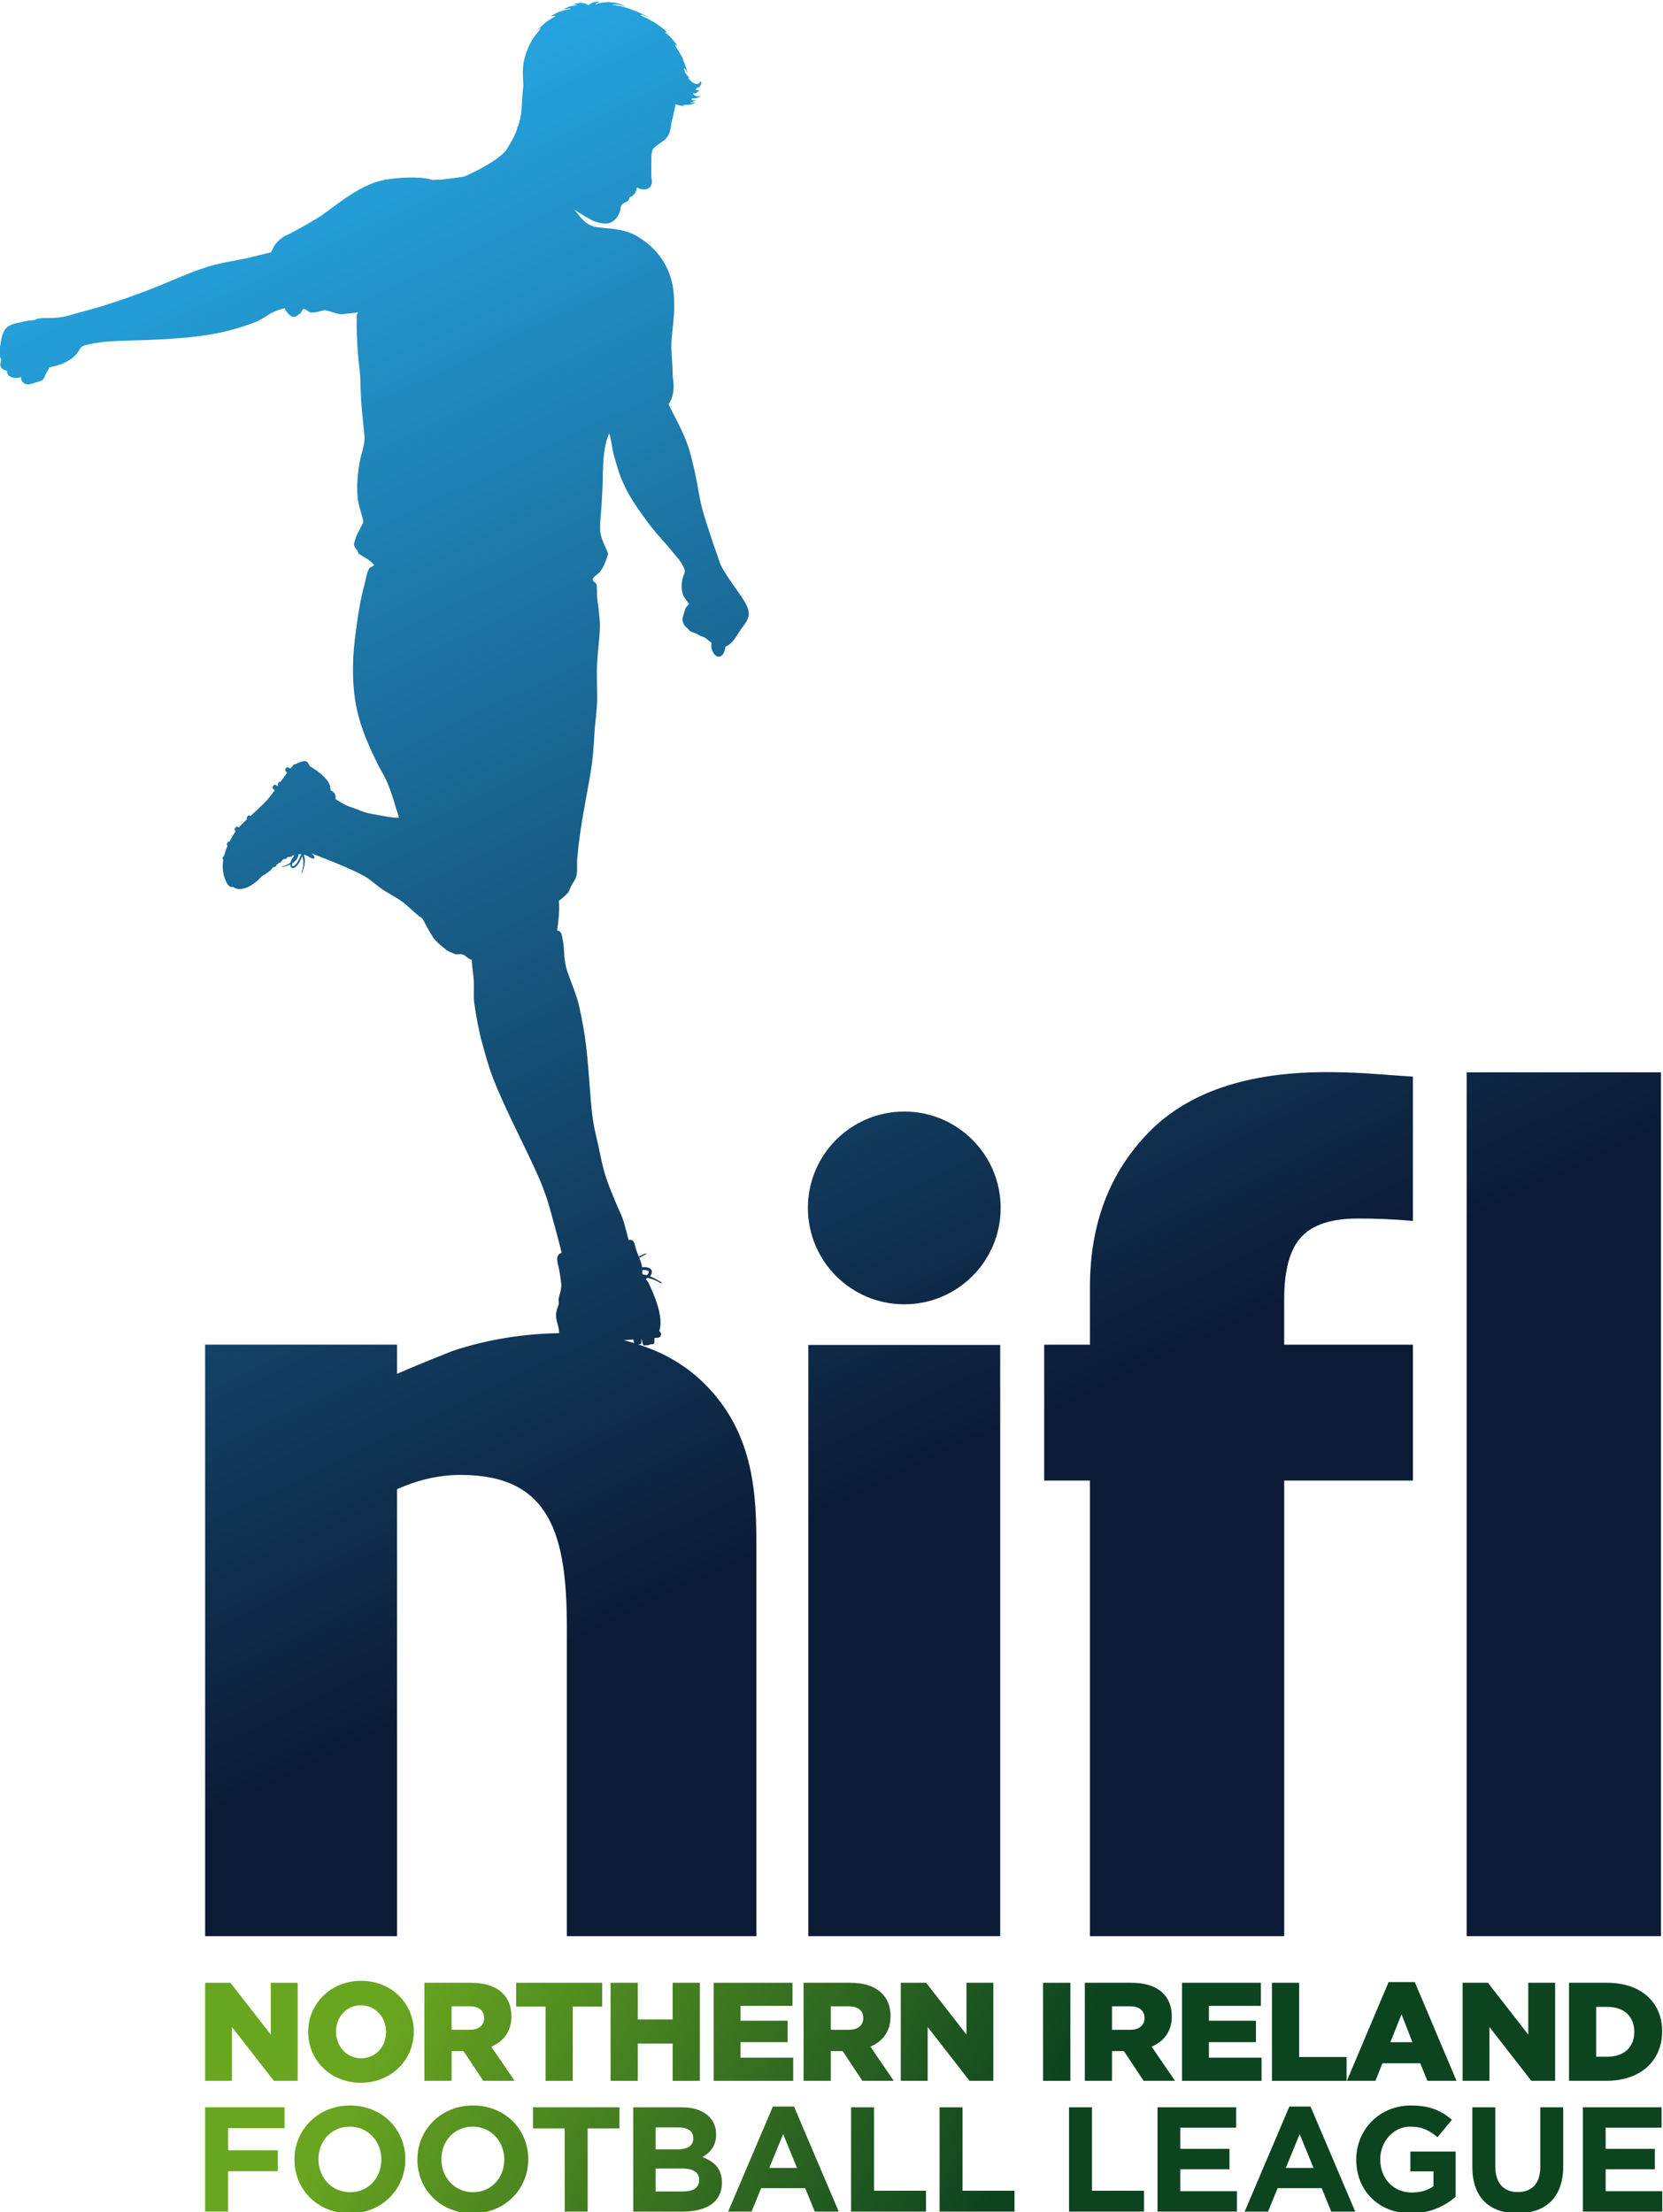 <?xml version="1.0" encoding="UTF-8" standalone="no"?>

<svg
   xmlns:dc="http://purl.org/dc/elements/1.1/"
   xmlns:cc="http://creativecommons.org/ns#"
   xmlns:rdf="http://www.w3.org/1999/02/22-rdf-syntax-ns#"
   xmlns:svg="http://www.w3.org/2000/svg"
   xmlns="http://www.w3.org/2000/svg"
   xmlns:sodipodi="http://sodipodi.sourceforge.net/DTD/sodipodi-0.dtd"
   xmlns:inkscape="http://www.inkscape.org/namespaces/inkscape"
   width="274.194"
   height="364.705"
   viewBox="0 0 316.573 421.074"
   id="svg5385"
   version="1.1"
   inkscape:version="0.91 r13725"
   sodipodi:docname="Northern Ireland Football League.svg">
  <defs
     id="defs5387">
    <linearGradient
       x1="0"
       y1="0"
       x2="1"
       y2="0"
       gradientUnits="userSpaceOnUse"
       gradientTransform="matrix(38.176,-81.87,-81.87,-38.176,233.551,614.923)"
       spreadMethod="pad"
       id="linearGradient4997">
      <stop
         style="stop-opacity:1;stop-color:#27adea"
         offset="0"
         id="stop4999" />
      <stop
         style="stop-opacity:1;stop-color:#27adea"
         offset="0.135"
         id="stop5001" />
      <stop
         style="stop-opacity:1;stop-color:#0b1a35"
         offset="0.982"
         id="stop5003" />
      <stop
         style="stop-opacity:1;stop-color:#0b1a35"
         offset="1"
         id="stop5005" />
    </linearGradient>
    <linearGradient
       x1="0"
       y1="0"
       x2="1"
       y2="0"
       gradientUnits="userSpaceOnUse"
       gradientTransform="matrix(38.362,-82.267,-82.267,-38.362,224.935,611.56)"
       spreadMethod="pad"
       id="linearGradient4975">
      <stop
         style="stop-opacity:1;stop-color:#27adea"
         offset="0"
         id="stop4977" />
      <stop
         style="stop-opacity:1;stop-color:#27adea"
         offset="0.135"
         id="stop4979" />
      <stop
         style="stop-opacity:1;stop-color:#0b1a35"
         offset="0.982"
         id="stop4981" />
      <stop
         style="stop-opacity:1;stop-color:#0b1a35"
         offset="1"
         id="stop4983" />
    </linearGradient>
    <linearGradient
       x1="0"
       y1="0"
       x2="1"
       y2="0"
       gradientUnits="userSpaceOnUse"
       gradientTransform="matrix(38.248,-82.024,-82.024,-38.248,246.171,620.763)"
       spreadMethod="pad"
       id="linearGradient4953">
      <stop
         style="stop-opacity:1;stop-color:#27adea"
         offset="0"
         id="stop4955" />
      <stop
         style="stop-opacity:1;stop-color:#27adea"
         offset="0.135"
         id="stop4957" />
      <stop
         style="stop-opacity:1;stop-color:#0b1a35"
         offset="0.982"
         id="stop4959" />
      <stop
         style="stop-opacity:1;stop-color:#0b1a35"
         offset="1"
         id="stop4961" />
    </linearGradient>
    <linearGradient
       x1="0"
       y1="0"
       x2="1"
       y2="0"
       gradientUnits="userSpaceOnUse"
       gradientTransform="matrix(38.293,-82.12,-82.12,-38.293,216.836,607.749)"
       spreadMethod="pad"
       id="linearGradient4931">
      <stop
         style="stop-opacity:1;stop-color:#27adea"
         offset="0"
         id="stop4933" />
      <stop
         style="stop-opacity:1;stop-color:#27adea"
         offset="0.135"
         id="stop4935" />
      <stop
         style="stop-opacity:1;stop-color:#0b1a35"
         offset="0.982"
         id="stop4937" />
      <stop
         style="stop-opacity:1;stop-color:#0b1a35"
         offset="1"
         id="stop4939" />
    </linearGradient>
    <linearGradient
       x1="0"
       y1="0"
       x2="1"
       y2="0"
       gradientUnits="userSpaceOnUse"
       gradientTransform="matrix(38.175,-81.866,-81.866,-38.175,210.609,604.641)"
       spreadMethod="pad"
       id="linearGradient4909">
      <stop
         style="stop-opacity:1;stop-color:#27adea"
         offset="0"
         id="stop4911" />
      <stop
         style="stop-opacity:1;stop-color:#27adea"
         offset="0.135"
         id="stop4913" />
      <stop
         style="stop-opacity:1;stop-color:#0b1a35"
         offset="0.982"
         id="stop4915" />
      <stop
         style="stop-opacity:1;stop-color:#0b1a35"
         offset="1"
         id="stop4917" />
    </linearGradient>
    <linearGradient
       x1="0"
       y1="0"
       x2="1"
       y2="0"
       gradientUnits="userSpaceOnUse"
       gradientTransform="matrix(26.343,-15.209,-15.209,-26.343,243.341,523.934)"
       spreadMethod="pad"
       id="linearGradient4891">
      <stop
         style="stop-opacity:1;stop-color:#69a620"
         offset="0"
         id="stop4893" />
      <stop
         style="stop-opacity:1;stop-color:#0d4420"
         offset="1"
         id="stop4895" />
    </linearGradient>
    <linearGradient
       x1="0"
       y1="0"
       x2="1"
       y2="0"
       gradientUnits="userSpaceOnUse"
       gradientTransform="matrix(26.285,-15.176,-15.176,-26.285,242.385,521.917)"
       spreadMethod="pad"
       id="linearGradient4873">
      <stop
         style="stop-opacity:1;stop-color:#69a620"
         offset="0"
         id="stop4875" />
      <stop
         style="stop-opacity:1;stop-color:#0d4420"
         offset="1"
         id="stop4877" />
    </linearGradient>
    <linearGradient
       x1="0"
       y1="0"
       x2="1"
       y2="0"
       gradientUnits="userSpaceOnUse"
       gradientTransform="matrix(26.206,-15.13,-15.13,-26.206,241.108,519.283)"
       spreadMethod="pad"
       id="linearGradient4855">
      <stop
         style="stop-opacity:1;stop-color:#69a620"
         offset="0"
         id="stop4857" />
      <stop
         style="stop-opacity:1;stop-color:#0d4420"
         offset="1"
         id="stop4859" />
    </linearGradient>
    <linearGradient
       x1="0"
       y1="0"
       x2="1"
       y2="0"
       gradientUnits="userSpaceOnUse"
       gradientTransform="matrix(26.389,-15.236,-15.236,-26.389,239.237,516.581)"
       spreadMethod="pad"
       id="linearGradient4837">
      <stop
         style="stop-opacity:1;stop-color:#69a620"
         offset="0"
         id="stop4839" />
      <stop
         style="stop-opacity:1;stop-color:#0d4420"
         offset="1"
         id="stop4841" />
    </linearGradient>
    <linearGradient
       x1="0"
       y1="0"
       x2="1"
       y2="0"
       gradientUnits="userSpaceOnUse"
       gradientTransform="matrix(26.343,-15.209,-15.209,-26.343,238.378,514.776)"
       spreadMethod="pad"
       id="linearGradient4819">
      <stop
         style="stop-opacity:1;stop-color:#69a620"
         offset="0"
         id="stop4821" />
      <stop
         style="stop-opacity:1;stop-color:#0d4420"
         offset="1"
         id="stop4823" />
    </linearGradient>
    <linearGradient
       x1="0"
       y1="0"
       x2="1"
       y2="0"
       gradientUnits="userSpaceOnUse"
       gradientTransform="matrix(26.357,-15.217,-15.217,-26.357,236.99,512.288)"
       spreadMethod="pad"
       id="linearGradient4801">
      <stop
         style="stop-opacity:1;stop-color:#69a620"
         offset="0"
         id="stop4803" />
      <stop
         style="stop-opacity:1;stop-color:#0d4420"
         offset="1"
         id="stop4805" />
    </linearGradient>
    <linearGradient
       x1="0"
       y1="0"
       x2="1"
       y2="0"
       gradientUnits="userSpaceOnUse"
       gradientTransform="matrix(26.357,-15.217,-15.217,-26.357,235.482,509.499)"
       spreadMethod="pad"
       id="linearGradient4783">
      <stop
         style="stop-opacity:1;stop-color:#69a620"
         offset="0"
         id="stop4785" />
      <stop
         style="stop-opacity:1;stop-color:#0d4420"
         offset="1"
         id="stop4787" />
    </linearGradient>
    <linearGradient
       x1="0"
       y1="0"
       x2="1"
       y2="0"
       gradientUnits="userSpaceOnUse"
       gradientTransform="matrix(26.357,-15.217,-15.217,-26.357,234.451,507.593)"
       spreadMethod="pad"
       id="linearGradient4765">
      <stop
         style="stop-opacity:1;stop-color:#69a620"
         offset="0"
         id="stop4767" />
      <stop
         style="stop-opacity:1;stop-color:#0d4420"
         offset="1"
         id="stop4769" />
    </linearGradient>
    <linearGradient
       x1="0"
       y1="0"
       x2="1"
       y2="0"
       gradientUnits="userSpaceOnUse"
       gradientTransform="matrix(26.389,-15.236,-15.236,-26.389,233.243,505.44)"
       spreadMethod="pad"
       id="linearGradient4747">
      <stop
         style="stop-opacity:1;stop-color:#69a620"
         offset="0"
         id="stop4749" />
      <stop
         style="stop-opacity:1;stop-color:#0d4420"
         offset="1"
         id="stop4751" />
    </linearGradient>
    <linearGradient
       x1="0"
       y1="0"
       x2="1"
       y2="0"
       gradientUnits="userSpaceOnUse"
       gradientTransform="matrix(26.291,-15.179,-15.179,-26.291,232.178,503.292)"
       spreadMethod="pad"
       id="linearGradient4729">
      <stop
         style="stop-opacity:1;stop-color:#69a620"
         offset="0"
         id="stop4731" />
      <stop
         style="stop-opacity:1;stop-color:#0d4420"
         offset="1"
         id="stop4733" />
    </linearGradient>
    <linearGradient
       x1="0"
       y1="0"
       x2="1"
       y2="0"
       gradientUnits="userSpaceOnUse"
       gradientTransform="matrix(26.432,-15.26,-15.26,-26.432,231.308,501.762)"
       spreadMethod="pad"
       id="linearGradient4711">
      <stop
         style="stop-opacity:1;stop-color:#69a620"
         offset="0"
         id="stop4713" />
      <stop
         style="stop-opacity:1;stop-color:#0d4420"
         offset="1"
         id="stop4715" />
    </linearGradient>
    <linearGradient
       x1="0"
       y1="0"
       x2="1"
       y2="0"
       gradientUnits="userSpaceOnUse"
       gradientTransform="matrix(26.163,-15.105,-15.105,-26.163,229.973,499.162)"
       spreadMethod="pad"
       id="linearGradient4693">
      <stop
         style="stop-opacity:1;stop-color:#69a620"
         offset="0"
         id="stop4695" />
      <stop
         style="stop-opacity:1;stop-color:#0d4420"
         offset="1"
         id="stop4697" />
    </linearGradient>
    <linearGradient
       x1="0"
       y1="0"
       x2="1"
       y2="0"
       gradientUnits="userSpaceOnUse"
       gradientTransform="matrix(26.163,-15.105,-15.105,-26.163,228.507,496.533)"
       spreadMethod="pad"
       id="linearGradient4675">
      <stop
         style="stop-opacity:1;stop-color:#69a620"
         offset="0"
         id="stop4677" />
      <stop
         style="stop-opacity:1;stop-color:#0d4420"
         offset="1"
         id="stop4679" />
    </linearGradient>
    <linearGradient
       x1="0"
       y1="0"
       x2="1"
       y2="0"
       gradientUnits="userSpaceOnUse"
       gradientTransform="matrix(26.253,-15.157,-15.157,-26.253,227.253,494.286)"
       spreadMethod="pad"
       id="linearGradient4657">
      <stop
         style="stop-opacity:1;stop-color:#69a620"
         offset="0"
         id="stop4659" />
      <stop
         style="stop-opacity:1;stop-color:#0d4420"
         offset="1"
         id="stop4661" />
    </linearGradient>
    <linearGradient
       x1="0"
       y1="0"
       x2="1"
       y2="0"
       gradientUnits="userSpaceOnUse"
       gradientTransform="matrix(26.244,-15.152,-15.152,-26.244,245.862,528.03)"
       spreadMethod="pad"
       id="linearGradient4639">
      <stop
         style="stop-opacity:1;stop-color:#69a620"
         offset="0"
         id="stop4641" />
      <stop
         style="stop-opacity:1;stop-color:#0d4420"
         offset="1"
         id="stop4643" />
    </linearGradient>
    <linearGradient
       x1="0"
       y1="0"
       x2="1"
       y2="0"
       gradientUnits="userSpaceOnUse"
       gradientTransform="matrix(26.294,-15.181,-15.181,-26.294,244.748,526.167)"
       spreadMethod="pad"
       id="linearGradient4621">
      <stop
         style="stop-opacity:1;stop-color:#69a620"
         offset="0"
         id="stop4623" />
      <stop
         style="stop-opacity:1;stop-color:#0d4420"
         offset="1"
         id="stop4625" />
    </linearGradient>
    <linearGradient
       x1="0"
       y1="0"
       x2="1"
       y2="0"
       gradientUnits="userSpaceOnUse"
       gradientTransform="matrix(26.367,-15.223,-15.223,-26.367,243.123,523.503)"
       spreadMethod="pad"
       id="linearGradient4603">
      <stop
         style="stop-opacity:1;stop-color:#69a620"
         offset="0"
         id="stop4605" />
      <stop
         style="stop-opacity:1;stop-color:#0d4420"
         offset="1"
         id="stop4607" />
    </linearGradient>
    <linearGradient
       x1="0"
       y1="0"
       x2="1"
       y2="0"
       gradientUnits="userSpaceOnUse"
       gradientTransform="matrix(26.343,-15.209,-15.209,-26.343,242.05,521.411)"
       spreadMethod="pad"
       id="linearGradient4585">
      <stop
         style="stop-opacity:1;stop-color:#69a620"
         offset="0"
         id="stop4587" />
      <stop
         style="stop-opacity:1;stop-color:#0d4420"
         offset="1"
         id="stop4589" />
    </linearGradient>
    <linearGradient
       x1="0"
       y1="0"
       x2="1"
       y2="0"
       gradientUnits="userSpaceOnUse"
       gradientTransform="matrix(26.328,-15.201,-15.201,-26.328,241.333,520.014)"
       spreadMethod="pad"
       id="linearGradient4567">
      <stop
         style="stop-opacity:1;stop-color:#69a620"
         offset="0"
         id="stop4569" />
      <stop
         style="stop-opacity:1;stop-color:#0d4420"
         offset="1"
         id="stop4571" />
    </linearGradient>
    <linearGradient
       x1="0"
       y1="0"
       x2="1"
       y2="0"
       gradientUnits="userSpaceOnUse"
       gradientTransform="matrix(26.3,-15.184,-15.184,-26.3,240.121,517.728)"
       spreadMethod="pad"
       id="linearGradient4549">
      <stop
         style="stop-opacity:1;stop-color:#69a620"
         offset="0"
         id="stop4551" />
      <stop
         style="stop-opacity:1;stop-color:#0d4420"
         offset="1"
         id="stop4553" />
    </linearGradient>
    <linearGradient
       x1="0"
       y1="0"
       x2="1"
       y2="0"
       gradientUnits="userSpaceOnUse"
       gradientTransform="matrix(26.576,-15.344,-15.344,-26.576,239.169,516.607)"
       spreadMethod="pad"
       id="linearGradient4531">
      <stop
         style="stop-opacity:1;stop-color:#69a620"
         offset="0"
         id="stop4533" />
      <stop
         style="stop-opacity:1;stop-color:#0d4420"
         offset="1"
         id="stop4535" />
    </linearGradient>
    <linearGradient
       x1="0"
       y1="0"
       x2="1"
       y2="0"
       gradientUnits="userSpaceOnUse"
       gradientTransform="matrix(26.294,-15.181,-15.181,-26.294,238.154,514.093)"
       spreadMethod="pad"
       id="linearGradient4513">
      <stop
         style="stop-opacity:1;stop-color:#69a620"
         offset="0"
         id="stop4515" />
      <stop
         style="stop-opacity:1;stop-color:#0d4420"
         offset="1"
         id="stop4517" />
    </linearGradient>
    <linearGradient
       x1="0"
       y1="0"
       x2="1"
       y2="0"
       gradientUnits="userSpaceOnUse"
       gradientTransform="matrix(26.3,-15.184,-15.184,-26.3,236.822,511.682)"
       spreadMethod="pad"
       id="linearGradient4495">
      <stop
         style="stop-opacity:1;stop-color:#69a620"
         offset="0"
         id="stop4497" />
      <stop
         style="stop-opacity:1;stop-color:#0d4420"
         offset="1"
         id="stop4499" />
    </linearGradient>
    <linearGradient
       x1="0"
       y1="0"
       x2="1"
       y2="0"
       gradientUnits="userSpaceOnUse"
       gradientTransform="matrix(26.328,-15.201,-15.201,-26.328,235.858,509.935)"
       spreadMethod="pad"
       id="linearGradient4477">
      <stop
         style="stop-opacity:1;stop-color:#69a620"
         offset="0"
         id="stop4479" />
      <stop
         style="stop-opacity:1;stop-color:#0d4420"
         offset="1"
         id="stop4481" />
    </linearGradient>
    <linearGradient
       x1="0"
       y1="0"
       x2="1"
       y2="0"
       gradientUnits="userSpaceOnUse"
       gradientTransform="matrix(26.302,-15.185,-15.185,-26.302,234.724,507.822)"
       spreadMethod="pad"
       id="linearGradient4459">
      <stop
         style="stop-opacity:1;stop-color:#69a620"
         offset="0"
         id="stop4461" />
      <stop
         style="stop-opacity:1;stop-color:#0d4420"
         offset="1"
         id="stop4463" />
    </linearGradient>
    <linearGradient
       x1="0"
       y1="0"
       x2="1"
       y2="0"
       gradientUnits="userSpaceOnUse"
       gradientTransform="matrix(26.409,-15.247,-15.247,-26.409,233.761,506.08)"
       spreadMethod="pad"
       id="linearGradient4441">
      <stop
         style="stop-opacity:1;stop-color:#69a620"
         offset="0"
         id="stop4443" />
      <stop
         style="stop-opacity:1;stop-color:#0d4420"
         offset="1"
         id="stop4445" />
    </linearGradient>
    <linearGradient
       x1="0"
       y1="0"
       x2="1"
       y2="0"
       gradientUnits="userSpaceOnUse"
       gradientTransform="matrix(26.3,-15.184,-15.184,-26.3,232.375,503.532)"
       spreadMethod="pad"
       id="linearGradient4423">
      <stop
         style="stop-opacity:1;stop-color:#69a620"
         offset="0"
         id="stop4425" />
      <stop
         style="stop-opacity:1;stop-color:#0d4420"
         offset="1"
         id="stop4427" />
    </linearGradient>
    <linearGradient
       x1="0"
       y1="0"
       x2="1"
       y2="0"
       gradientUnits="userSpaceOnUse"
       gradientTransform="matrix(26.159,-15.103,-15.103,-26.159,231.271,501.499)"
       spreadMethod="pad"
       id="linearGradient4405">
      <stop
         style="stop-opacity:1;stop-color:#69a620"
         offset="0"
         id="stop4407" />
      <stop
         style="stop-opacity:1;stop-color:#0d4420"
         offset="1"
         id="stop4409" />
    </linearGradient>
    <linearGradient
       x1="0"
       y1="0"
       x2="1"
       y2="0"
       gradientUnits="userSpaceOnUse"
       gradientTransform="matrix(26.294,-15.181,-15.181,-26.294,229.988,499.142)"
       spreadMethod="pad"
       id="linearGradient4387">
      <stop
         style="stop-opacity:1;stop-color:#69a620"
         offset="0"
         id="stop4389" />
      <stop
         style="stop-opacity:1;stop-color:#0d4420"
         offset="1"
         id="stop4391" />
    </linearGradient>
  </defs>
  <sodipodi:namedview
     id="base"
     pagecolor="#ffffff"
     bordercolor="#666666"
     borderopacity="1.0"
     inkscape:pageopacity="0.0"
     inkscape:pageshadow="2"
     inkscape:zoom="0.35"
     inkscape:cx="50.883392"
     inkscape:cy="67.680055"
     inkscape:document-units="px"
     inkscape:current-layer="layer1"
     showgrid="false"
     fit-margin-top="0"
     fit-margin-left="0"
     fit-margin-right="0"
     fit-margin-bottom="0"
     inkscape:window-width="1366"
     inkscape:window-height="705"
     inkscape:window-x="-8"
     inkscape:window-y="-8"
     inkscape:window-maximized="1" />
  <g
     inkscape:label="Layer 1"
     inkscape:groupmode="layer"
     id="layer1"
     transform="translate(103.026,-178.968)">
    <g
       transform="matrix(3.888,0,0,-3.888,-931.245,2516.835)"
       id="g4377">
      <g
         id="g4379">
        <g
           id="g4385">
          <path
             d="m 226.277,504.233 0,-2.537 -1.975,2.537 -1.241,0 0,-4.801 1.316,0 0,2.634 2.051,-2.634 1.166,0 0,4.801 -1.317,0 z"
             style="fill:url(#linearGradient4387);stroke:none"
             id="path4393"
             inkscape:connector-curvature="0" />
        </g>
      </g>
    </g>
    <g
       transform="matrix(3.888,0,0,-3.888,-931.245,2516.835)"
       id="g4395">
      <g
         id="g4397">
        <g
           id="g4403">
          <path
             d="m 228.108,501.833 0,-0.014 c 0,-1.379 1.097,-2.482 2.578,-2.482 l 0,0 c 1.482,0 2.593,1.118 2.593,2.496 l 0,0 0,0.013 c 0,1.379 -1.097,2.483 -2.579,2.483 l 0,0 c -1.481,0 -2.592,-1.117 -2.592,-2.496 m 1.365,0 0,0.013 c 0,0.693 0.487,1.283 1.213,1.283 l 0,0 c 0.735,0 1.235,-0.604 1.235,-1.296 l 0,0 0,-0.014 c 0,-0.693 -0.487,-1.282 -1.221,-1.282 l 0,0 c -0.727,0 -1.227,0.603 -1.227,1.296"
             style="fill:url(#linearGradient4405);stroke:none"
             id="path4411"
             inkscape:connector-curvature="0" />
        </g>
      </g>
    </g>
    <g
       transform="matrix(3.888,0,0,-3.888,-931.245,2516.835)"
       id="g4413">
      <g
         id="g4415">
        <g
           id="g4421">
          <path
             d="m 233.8,504.233 0,-4.801 1.33,0 0,1.455 0.584,0 0.966,-1.455 1.536,0 -1.144,1.674 c 0.596,0.254 0.987,0.74 0.987,1.475 l 0,0 0,0.013 c 0,0.473 -0.144,0.843 -0.426,1.118 l 0,0 c -0.322,0.329 -0.83,0.521 -1.563,0.521 l 0,0 -2.27,0 z m 1.33,-1.152 0.872,0 c 0.445,0 0.72,-0.193 0.72,-0.57 l 0,0 0,-0.013 c 0,-0.35 -0.261,-0.569 -0.714,-0.569 l 0,0 -0.878,0 0,1.152 z"
             style="fill:url(#linearGradient4423);stroke:none"
             id="path4429"
             inkscape:connector-curvature="0" />
        </g>
      </g>
    </g>
    <g
       transform="matrix(3.888,0,0,-3.888,-931.245,2516.835)"
       id="g4431">
      <g
         id="g4433">
        <g
           id="g4439">
          <path
             d="m 238.292,504.233 0,-1.166 1.44,0 0,-3.635 1.33,0 0,3.635 1.44,0 0,1.166 -4.21,0 z"
             style="fill:url(#linearGradient4441);stroke:none"
             id="path4447"
             inkscape:connector-curvature="0" />
        </g>
      </g>
    </g>
    <g
       transform="matrix(3.888,0,0,-3.888,-931.245,2516.835)"
       id="g4449">
      <g
         id="g4451">
        <g
           id="g4457">
          <path
             d="m 245.952,504.233 0,-1.796 -1.708,0 0,1.796 -1.33,0 0,-4.801 1.33,0 0,1.825 1.708,0 0,-1.825 1.33,0 0,4.801 -1.33,0 z"
             style="fill:url(#linearGradient4459);stroke:none"
             id="path4465"
             inkscape:connector-curvature="0" />
        </g>
      </g>
    </g>
    <g
       transform="matrix(3.888,0,0,-3.888,-931.245,2516.835)"
       id="g4467">
      <g
         id="g4469">
        <g
           id="g4475">
          <path
             d="m 247.961,504.233 0,-4.801 3.895,0 0,1.133 -2.579,0 0,0.76 2.304,0 0,1.05 -2.304,0 0,0.727 2.545,0 0,1.131 -3.861,0 z"
             style="fill:url(#linearGradient4477);stroke:none"
             id="path4483"
             inkscape:connector-curvature="0" />
        </g>
      </g>
    </g>
    <g
       transform="matrix(3.888,0,0,-3.888,-931.245,2516.835)"
       id="g4485">
      <g
         id="g4487">
        <g
           id="g4493">
          <path
             d="m 252.364,504.233 0,-4.801 1.33,0 0,1.455 0.583,0 0.967,-1.455 1.536,0 -1.145,1.674 c 0.597,0.254 0.987,0.74 0.987,1.475 l 0,0 0,0.013 c 0,0.473 -0.144,0.843 -0.424,1.118 l 0,0 c -0.324,0.329 -0.831,0.521 -1.565,0.521 l 0,0 -2.269,0 z m 1.33,-1.152 0.871,0 c 0.445,0 0.72,-0.193 0.72,-0.57 l 0,0 0,-0.013 c 0,-0.35 -0.26,-0.569 -0.713,-0.569 l 0,0 -0.878,0 0,1.152 z"
             style="fill:url(#linearGradient4495);stroke:none"
             id="path4501"
             inkscape:connector-curvature="0" />
        </g>
      </g>
    </g>
    <g
       transform="matrix(3.888,0,0,-3.888,-931.245,2516.835)"
       id="g4503">
      <g
         id="g4505">
        <g
           id="g4511">
          <path
             d="m 260.339,504.233 0,-2.537 -1.975,2.537 -1.241,0 0,-4.801 1.316,0 0,2.634 2.051,-2.634 1.165,0 0,4.801 -1.316,0 z"
             style="fill:url(#linearGradient4513);stroke:none"
             id="path4519"
             inkscape:connector-curvature="0" />
        </g>
      </g>
    </g>
    <g
       transform="matrix(3.888,0,0,-3.888,-931.245,2516.835)"
       id="g4521">
      <g
         id="g4523">
        <g
           id="g4529">
          <path
             d="m 264.09,499.432 1.337,0 0,4.801 -1.337,0 0,-4.801 z"
             style="fill:url(#linearGradient4531);stroke:none"
             id="path4537"
             inkscape:connector-curvature="0" />
        </g>
      </g>
    </g>
    <g
       transform="matrix(3.888,0,0,-3.888,-931.245,2516.835)"
       id="g4539">
      <g
         id="g4541">
        <g
           id="g4547">
          <path
             d="m 266.134,504.233 0,-4.801 1.33,0 0,1.455 0.583,0 0.967,-1.455 1.536,0 -1.145,1.674 c 0.597,0.254 0.987,0.74 0.987,1.475 l 0,0 0,0.013 c 0,0.473 -0.144,0.843 -0.424,1.118 l 0,0 c -0.323,0.329 -0.831,0.521 -1.565,0.521 l 0,0 -2.269,0 z m 1.33,-1.152 0.871,0 c 0.445,0 0.72,-0.193 0.72,-0.57 l 0,0 0,-0.013 c 0,-0.35 -0.26,-0.569 -0.713,-0.569 l 0,0 -0.878,0 0,1.152 z"
             style="fill:url(#linearGradient4549);stroke:none"
             id="path4555"
             inkscape:connector-curvature="0" />
        </g>
      </g>
    </g>
    <g
       transform="matrix(3.888,0,0,-3.888,-931.245,2516.835)"
       id="g4557">
      <g
         id="g4559">
        <g
           id="g4565">
          <path
             d="m 270.893,504.233 0,-4.801 3.895,0 0,1.133 -2.578,0 0,0.76 2.303,0 0,1.05 -2.303,0 0,0.727 2.544,0 0,1.131 -3.861,0 z"
             style="fill:url(#linearGradient4567);stroke:none"
             id="path4573"
             inkscape:connector-curvature="0" />
        </g>
      </g>
    </g>
    <g
       transform="matrix(3.888,0,0,-3.888,-931.245,2516.835)"
       id="g4575">
      <g
         id="g4577">
        <g
           id="g4583">
          <path
             d="m 275.296,504.233 0,-4.801 3.655,0 0,1.166 -2.325,0 0,3.635 -1.33,0 z"
             style="fill:url(#linearGradient4585);stroke:none"
             id="path4591"
             inkscape:connector-curvature="0" />
        </g>
      </g>
    </g>
    <g
       transform="matrix(3.888,0,0,-3.888,-931.245,2516.835)"
       id="g4593">
      <g
         id="g4595">
        <g
           id="g4601">
          <path
             d="m 281.008,504.267 -2.044,-4.835 1.399,0 0.343,0.858 1.852,0 0.349,-0.858 1.426,0 -2.043,4.835 -1.282,0 z m 0.631,-1.577 0.534,-1.365 -1.076,0 0.542,1.365 z"
             style="fill:url(#linearGradient4603);stroke:none"
             id="path4609"
             inkscape:connector-curvature="0" />
        </g>
      </g>
    </g>
    <g
       transform="matrix(3.888,0,0,-3.888,-931.245,2516.835)"
       id="g4611">
      <g
         id="g4613">
        <g
           id="g4619">
          <path
             d="m 287.845,504.233 0,-2.537 -1.975,2.537 -1.241,0 0,-4.801 1.316,0 0,2.634 2.05,-2.634 1.167,0 0,4.801 -1.317,0 z"
             style="fill:url(#linearGradient4621);stroke:none"
             id="path4627"
             inkscape:connector-curvature="0" />
        </g>
      </g>
    </g>
    <g
       transform="matrix(3.888,0,0,-3.888,-931.245,2516.835)"
       id="g4629">
      <g
         id="g4631">
        <g
           id="g4637">
          <path
             d="m 289.84,504.233 0,-4.801 1.825,0 c 1.728,0 2.736,1.029 2.736,2.414 l 0,0 0,0.015 c 0,1.385 -0.995,2.372 -2.709,2.372 l 0,0 -1.852,0 z m 1.331,-1.18 0.541,0 c 0.796,0 1.323,-0.445 1.323,-1.213 l 0,0 0,-0.014 c 0,-0.775 -0.527,-1.214 -1.323,-1.214 l 0,0 -0.541,0 0,2.441 z"
             style="fill:url(#linearGradient4639);stroke:none"
             id="path4645"
             inkscape:connector-curvature="0" />
        </g>
      </g>
    </g>
    <g
       transform="matrix(3.888,0,0,-3.888,-931.245,2516.835)"
       id="g4647">
      <g
         id="g4649">
        <g
           id="g4655">
          <path
             d="m 223.061,498.137 0,-5.106 1.124,0 0,1.976 2.437,0 0,1.023 -2.437,0 0,1.086 2.765,0 0,1.021 -3.889,0 z"
             style="fill:url(#linearGradient4657);stroke:none"
             id="path4663"
             inkscape:connector-curvature="0" />
        </g>
      </g>
    </g>
    <g
       transform="matrix(3.888,0,0,-3.888,-931.245,2516.835)"
       id="g4665">
      <g
         id="g4667">
        <g
           id="g4673">
          <path
             d="m 227.437,495.584 0,-0.014 c 0,-1.453 1.131,-2.627 2.707,-2.627 l 0,0 c 1.576,0 2.721,1.189 2.721,2.641 l 0,0 0,0.015 c 0,1.451 -1.13,2.626 -2.706,2.626 l 0,0 c -1.576,0 -2.722,-1.189 -2.722,-2.641 m 1.175,0 0,0.015 c 0,0.875 0.628,1.591 1.532,1.591 l 0,0 c 0.905,0 1.547,-0.73 1.547,-1.606 l 0,0 0,-0.014 c 0,-0.876 -0.628,-1.591 -1.532,-1.591 l 0,0 c -0.905,0 -1.547,0.729 -1.547,1.605"
             style="fill:url(#linearGradient4675);stroke:none"
             id="path4681"
             inkscape:connector-curvature="0" />
        </g>
      </g>
    </g>
    <g
       transform="matrix(3.888,0,0,-3.888,-931.245,2516.835)"
       id="g4683">
      <g
         id="g4685">
        <g
           id="g4691">
          <path
             d="m 233.456,495.584 0,-0.014 c 0,-1.453 1.13,-2.627 2.706,-2.627 l 0,0 c 1.576,0 2.721,1.189 2.721,2.641 l 0,0 0,0.015 c 0,1.451 -1.13,2.626 -2.706,2.626 l 0,0 c -1.576,0 -2.721,-1.189 -2.721,-2.641 m 1.174,0 0,0.015 c 0,0.875 0.627,1.591 1.532,1.591 l 0,0 c 0.905,0 1.547,-0.73 1.547,-1.606 l 0,0 0,-0.014 c 0,-0.876 -0.627,-1.591 -1.532,-1.591 l 0,0 c -0.904,0 -1.547,0.729 -1.547,1.605"
             style="fill:url(#linearGradient4693);stroke:none"
             id="path4699"
             inkscape:connector-curvature="0" />
        </g>
      </g>
    </g>
    <g
       transform="matrix(3.888,0,0,-3.888,-931.245,2516.835)"
       id="g4701">
      <g
         id="g4703">
        <g
           id="g4709">
          <path
             d="m 239.116,498.137 0,-1.035 1.554,0 0,-4.071 1.123,0 0,4.071 1.554,0 0,1.035 -4.231,0 z"
             style="fill:url(#linearGradient4711);stroke:none"
             id="path4717"
             inkscape:connector-curvature="0" />
        </g>
      </g>
    </g>
    <g
       transform="matrix(3.888,0,0,-3.888,-931.245,2516.835)"
       id="g4719">
      <g
         id="g4721">
        <g
           id="g4727">
          <path
             d="m 244.024,498.137 0,-5.106 2.43,0 c 1.153,0 1.912,0.467 1.912,1.4 l 0,0 0,0.016 c 0,0.685 -0.366,1.027 -0.956,1.254 l 0,0 c 0.365,0.204 0.671,0.525 0.671,1.102 l 0,0 0,0.014 c 0,0.35 -0.117,0.635 -0.35,0.868 l 0,0 c -0.291,0.292 -0.751,0.452 -1.335,0.452 l 0,0 -2.372,0 z m 1.095,-0.984 1.109,0 c 0.474,0 0.736,-0.19 0.736,-0.526 l 0,0 0,-0.014 c 0,-0.38 -0.313,-0.54 -0.809,-0.54 l 0,0 -1.036,0 0,1.08 z m 0,-2.014 1.299,0 c 0.576,0 0.832,-0.212 0.832,-0.555 l 0,0 0,-0.014 c 0,-0.38 -0.3,-0.555 -0.796,-0.555 l 0,0 -1.335,0 0,1.124 z"
             style="fill:url(#linearGradient4729);stroke:none"
             id="path4735"
             inkscape:connector-curvature="0" />
        </g>
      </g>
    </g>
    <g
       transform="matrix(3.888,0,0,-3.888,-931.245,2516.835)"
       id="g4737">
      <g
         id="g4739">
        <g
           id="g4745">
          <path
             d="m 250.86,498.174 -2.189,-5.143 1.146,0 0.467,1.145 2.159,0 0.467,-1.145 1.174,0 -2.188,5.143 -1.036,0 z m 0.504,-1.35 0.677,-1.656 -1.356,0 0.679,1.656 z"
             style="fill:url(#linearGradient4747);stroke:none"
             id="path4753"
             inkscape:connector-curvature="0" />
        </g>
      </g>
    </g>
    <g
       transform="matrix(3.888,0,0,-3.888,-931.245,2516.835)"
       id="g4755">
      <g
         id="g4757">
        <g
           id="g4763">
          <path
             d="m 254.689,498.137 0,-5.106 3.669,0 0,1.021 -2.546,0 0,4.085 -1.123,0 z"
             style="fill:url(#linearGradient4765);stroke:none"
             id="path4771"
             inkscape:connector-curvature="0" />
        </g>
      </g>
    </g>
    <g
       transform="matrix(3.888,0,0,-3.888,-931.245,2516.835)"
       id="g4773">
      <g
         id="g4775">
        <g
           id="g4781">
          <path
             d="m 259.022,498.137 0,-5.106 3.67,0 0,1.021 -2.547,0 0,4.085 -1.123,0 z"
             style="fill:url(#linearGradient4783);stroke:none"
             id="path4789"
             inkscape:connector-curvature="0" />
        </g>
      </g>
    </g>
    <g
       transform="matrix(3.888,0,0,-3.888,-931.245,2516.835)"
       id="g4791">
      <g
         id="g4793">
        <g
           id="g4799">
          <path
             d="m 265.361,498.137 0,-5.106 3.67,0 0,1.021 -2.547,0 0,4.085 -1.123,0 z"
             style="fill:url(#linearGradient4801);stroke:none"
             id="path4807"
             inkscape:connector-curvature="0" />
        </g>
      </g>
    </g>
    <g
       transform="matrix(3.888,0,0,-3.888,-931.245,2516.835)"
       id="g4809">
      <g
         id="g4811">
        <g
           id="g4817">
          <path
             d="m 269.693,498.137 0,-5.106 3.889,0 0,0.999 -2.773,0 0,1.073 2.408,0 0,0.999 -2.408,0 0,1.036 2.736,0 0,0.999 -3.852,0 z"
             style="fill:url(#linearGradient4819);stroke:none"
             id="path4825"
             inkscape:connector-curvature="0" />
        </g>
      </g>
    </g>
    <g
       transform="matrix(3.888,0,0,-3.888,-931.245,2516.835)"
       id="g4827">
      <g
         id="g4829">
        <g
           id="g4835">
          <path
             d="m 276.149,498.174 -2.189,-5.143 1.146,0 0.467,1.145 2.159,0 0.467,-1.145 1.175,0 -2.189,5.143 -1.036,0 z m 0.504,-1.35 0.678,-1.656 -1.357,0 0.679,1.656 z"
             style="fill:url(#linearGradient4837);stroke:none"
             id="path4843"
             inkscape:connector-curvature="0" />
        </g>
      </g>
    </g>
    <g
       transform="matrix(3.888,0,0,-3.888,-931.245,2516.835)"
       id="g4845">
      <g
         id="g4847">
        <g
           id="g4853">
          <path
             d="m 279.424,495.584 0,-0.014 c 0,-1.51 1.094,-2.627 2.685,-2.627 l 0,0 c 0.934,0 1.657,0.365 2.181,0.81 l 0,0 0,2.217 -2.217,0 0,-0.97 1.131,0 0,-0.729 c -0.285,-0.204 -0.65,-0.307 -1.059,-0.307 l 0,0 c -0.904,0 -1.547,0.686 -1.547,1.62 l 0,0 0,0.015 c 0,0.868 0.65,1.591 1.467,1.591 l 0,0 c 0.592,0 0.942,-0.191 1.335,-0.519 l 0,0 0.708,0.854 c -0.532,0.452 -1.087,0.7 -2.007,0.7 l 0,0 c -1.546,0 -2.677,-1.189 -2.677,-2.641"
             style="fill:url(#linearGradient4855);stroke:none"
             id="path4861"
             inkscape:connector-curvature="0" />
        </g>
      </g>
    </g>
    <g
       transform="matrix(3.888,0,0,-3.888,-931.245,2516.835)"
       id="g4863">
      <g
         id="g4865">
        <g
           id="g4871">
          <path
             d="m 288.434,498.137 0,-2.925 c 0,-0.81 -0.416,-1.225 -1.102,-1.225 l 0,0 c -0.687,0 -1.101,0.43 -1.101,1.261 l 0,0 0,2.889 -1.124,0 0,-2.917 c 0,-1.503 0.838,-2.27 2.21,-2.27 l 0,0 c 1.371,0 2.24,0.758 2.24,2.306 l 0,0 0,2.881 -1.123,0 z"
             style="fill:url(#linearGradient4873);stroke:none"
             id="path4879"
             inkscape:connector-curvature="0" />
        </g>
      </g>
    </g>
    <g
       transform="matrix(3.888,0,0,-3.888,-931.245,2516.835)"
       id="g4881">
      <g
         id="g4883">
        <g
           id="g4889">
          <path
             d="m 290.519,498.137 0,-5.106 3.888,0 0,0.999 -2.772,0 0,1.073 2.408,0 0,0.999 -2.408,0 0,1.036 2.736,0 0,0.999 -3.852,0 z"
             style="fill:url(#linearGradient4891);stroke:none"
             id="path4897"
             inkscape:connector-curvature="0" />
        </g>
      </g>
    </g>
    <g
       transform="matrix(3.888,0,0,-3.888,-931.245,2516.835)"
       id="g4899">
      <g
         id="g4901">
        <g
           id="g4907">
          <path
             d="m 242.428,601.231 c -0.275,-0.021 -0.447,-0.037 -0.604,-0.19 l 0,0 c -0.171,0.164 -0.513,0.134 -0.738,0.055 l 0,0 c 0.11,-0.009 0.192,-0.013 0.191,-0.052 l 0,0 c -0.231,-0.01 -0.437,-0.062 -0.71,-0.2 l 0,0 c 0.117,0.026 0.397,0.069 0.387,0.022 l 0,0 c -0.276,-0.031 -0.701,-0.165 -0.998,-0.376 l 0,0 c 0.088,0.045 0.234,0.038 0.271,0.021 l 0,0 c -0.105,-0.069 -0.413,-0.155 -0.996,-0.791 l 0,0 c 0.569,0.521 0.048,-0.071 -0.06,-0.226 l 0,0 c -0.261,-0.377 -0.434,-0.821 -0.52,-1.283 l 0,0 c -0.04,-0.22 -0.032,-0.48 -0.028,-0.714 l 0,0 c 0.005,-0.125 0.014,-0.248 0.023,-0.371 l 0,0 c -0.023,-0.17 -0.036,-0.334 -0.049,-0.494 l 0,0 c -0.035,-0.449 -0.018,-1.009 -0.226,-1.541 l 0,0 -0.021,0.016 -0.008,-0.095 c -0.122,-0.447 -0.576,-1.111 -0.576,-1.111 l 0,0 c -0.495,-0.559 -1.823,-1.157 -1.823,-1.157 l 0,0 c -0.067,-0.026 -0.125,-0.054 -0.182,-0.082 l 0,0 c -0.547,-0.089 -1.22,-0.162 -1.22,-0.162 l 0,0 c -0.045,0.015 -0.122,0.009 -0.197,0.002 l 0,0 c -0.076,-0.006 -0.151,-0.012 -0.196,0.003 l 0,0 c -0.531,0.174 -1.612,0.109 -2.194,0.011 l 0,0 c -0.785,-0.132 -1.407,-0.482 -2.244,-1.067 l 0,0 c -0.4,-0.279 -0.773,-0.597 -1.188,-0.847 l 0,0 c -0.453,-0.274 -0.863,-0.502 -1.303,-0.734 l 0,0 c -0.114,-0.06 -0.222,-0.091 -0.318,-0.157 l 0,0 c -0.209,-0.142 -0.364,-0.292 -0.457,-0.453 l 0,0 c -0.041,-0.069 -0.081,-0.204 -0.137,-0.25 l 0,0 -0.008,-0.056 c -0.525,-0.121 -0.731,-0.178 -0.731,-0.178 l 0,0 c -0.119,-0.018 -0.234,-0.062 -0.346,-0.087 l 0,0 c -0.683,-0.147 -1.372,-0.24 -2.043,-0.447 l 0,0 c -0.928,-0.286 -1.861,-0.74 -2.82,-1.107 l 0,0 c -1.203,-0.462 -2.349,-0.848 -3.473,-1.132 l 0,0 c -0.232,-0.059 -0.454,-0.143 -0.688,-0.192 l 0,0 c -0.218,-0.044 -0.45,-0.067 -0.668,-0.075 l 0,0 c -0.067,-0.002 -0.137,-0.002 -0.205,-0.001 l 0,0 c -0.158,0 -0.318,0.001 -0.462,-0.033 l 0,0 c -0.057,-0.013 -0.12,-0.052 -0.163,-0.063 l 0,0 c -0.081,-0.019 -0.182,-0.015 -0.273,-0.03 l 0,0 c -0.097,-0.016 -0.189,-0.035 -0.286,-0.059 l 0,0 c -0.306,-0.076 -0.696,-0.1 -0.882,-0.386 l 0,0 c -0.133,-0.204 -0.18,-0.458 -0.214,-0.691 l 0,0 c -0.028,-0.201 -0.082,-0.437 -0.029,-0.626 l 0,0 c 0.009,-0.032 0.043,-0.062 0.051,-0.101 l 0,0 c 0.031,-0.16 -0.12,-0.303 0.051,-0.481 l 0,0 c 0.076,-0.079 0.166,-0.084 0.247,-0.121 l 0,0 c -0.006,-0.334 0.433,-0.407 0.691,-0.289 l 0,0 c -0.035,-0.163 0.096,-0.332 0.266,-0.367 l 0,0 c 0.089,-0.018 0.252,0.025 0.384,0.07 l 0,0 c 0.143,0.049 0.305,0.078 0.398,0.152 l 0,0 c 0.088,0.069 0.12,0.212 0.164,0.299 l 0,0 c 0.061,0.118 0.138,0.21 0.159,0.306 l 0,0 c 0.338,0.08 0.62,0.141 0.964,0.347 l 0,0 c 0.161,0.097 0.292,0.213 0.389,0.33 l 0,0 c 0.087,0.105 0.158,0.286 0.27,0.357 l 0,0 c 0.062,0.04 0.214,0.074 0.335,0.1 l 0,0 c 0.35,0.078 0.691,0.122 0.995,0.142 l 0,0 c 0.446,0.028 0.884,0.046 1.298,0.054 l 0,0 c 0.889,0.017 1.753,0.068 2.608,0.149 l 0,0 c 0.869,0.083 1.788,0.244 2.679,0.545 l 0,0 c 0.237,0.08 0.466,0.153 0.686,0.251 l 0,0 c 0.297,0.155 0.519,0.329 0.721,0.418 l 0,0 c 0.174,0.097 0.379,0.159 0.582,0.21 l 0,0 c 0.367,-0.73 0.704,-0.294 0.704,-0.294 l 0,0 c 0.12,0.027 0.143,0.252 0.243,0.258 l 0,0 c 0.073,0.004 0.262,-0.171 0.327,-0.175 l 0,0 c 0.238,-0.012 0.389,0.041 0.645,0.111 l 0,0 c 0.07,0.014 0.254,-0.042 0.444,-0.1 l 0,0 c 0.205,-0.061 0.415,-0.123 0.494,-0.094 l 0,0 c 0.094,0.026 0.51,0.044 0.74,0.091 l 0,0 -0.064,-0.127 c 0,-0.297 -0.01,-0.594 0.002,-0.893 l 0,0 c 0.017,-0.424 0.034,-0.851 0.08,-1.27 l 0,0 c 0.046,-0.416 0.096,-0.842 0.103,-1.252 l 0,0 c 0.007,-0.437 0.031,-0.866 0.069,-1.28 l 0,0 c 0.038,-0.416 0.089,-0.821 0.124,-1.233 l 0,0 c 0.035,-0.418 -0.155,-0.826 -0.231,-1.254 l 0,0 c -0.137,-0.763 -0.191,-1.57 -0.022,-2.2 l 0,0 c 0.028,-0.105 0.072,-0.238 0.108,-0.374 l 0,0 c 0.027,-0.098 0.112,-0.333 0.075,-0.42 l 0,0 c -0.093,-0.217 -0.274,-0.485 -0.36,-0.757 l 0,0 c -0.03,-0.095 -0.081,-0.208 -0.085,-0.285 l 0,0 c -0.009,-0.159 0.19,-0.288 0.231,-0.475 l 0,0 c 0.267,-0.176 0.582,-0.311 0.759,-0.562 l 0,0 c -0.087,-0.069 -0.191,-0.085 -0.248,-0.17 l 0,0 c -0.116,-0.173 -0.161,-0.54 -0.231,-0.788 l 0,0 c -0.222,-0.79 -0.353,-1.75 -0.461,-2.608 l 0,0 c -0.156,-1.235 -0.127,-2.463 0.081,-3.442 l 0,0 c 0.211,-0.992 0.608,-1.869 1.016,-2.696 l 0,0 c 0.153,-0.31 0.346,-0.613 0.484,-0.932 l 0,0 c 0.233,-0.538 0.385,-1.136 0.575,-1.728 l 0,0 c -0.295,-0.004 -0.587,0.053 -0.869,0.107 l 0,0 c -0.281,0.054 -0.575,0.087 -0.833,0.175 l 0,0 c -0.244,0.081 -0.48,0.187 -0.725,0.265 l 0,0 c -0.205,0.065 -0.483,0.241 -0.686,0.375 l 0,0 c 0.005,0.018 0.008,0.036 0.009,0.054 l 0,0 c 0.014,0.162 -0.085,0.306 -0.231,0.352 l 0,0 c -0.005,0.027 -0.009,0.054 -0.02,0.083 l 0,0 c -0.017,0.05 -0.011,0.106 -0.027,0.155 l 0,0 c -0.072,0.22 -0.245,0.407 -0.406,0.551 l 0,0 c -0.076,0.068 -0.158,0.131 -0.243,0.191 l 0,0 c -0.106,0.075 -0.218,0.146 -0.327,0.213 l 0,0 c -0.061,0.083 -0.105,0.238 -0.221,0.251 l 0,0 c -0.03,0.004 -0.066,10e-4 -0.104,-0.005 l 0,0 c -0.113,-0.019 -0.248,-0.073 -0.352,-0.126 l 0,0 c -0.014,-0.008 -0.029,-0.016 -0.043,-0.024 l 0,0 -0.004,10e-4 c -0.031,0.018 -0.079,-0.005 -0.111,-0.054 l 0,0 c -0.009,-0.013 -0.015,-0.028 -0.019,-0.041 l 0,0 -0.009,-0.008 c -0.038,-0.027 -0.075,-0.062 -0.11,-0.102 l 0,0 -0.097,0.055 c -0.002,10e-4 -0.005,0.002 -0.007,0.002 l 0,0 c -0.031,0.018 -0.079,-0.005 -0.111,-0.054 l 0,0 c -0.032,-0.048 -0.035,-0.105 -0.008,-0.129 l 0,0 0.002,-0.004 0.071,-0.076 -0.316,-0.447 -0.004,0.002 c -0.032,0.017 -0.079,-0.005 -0.111,-0.054 l 0,0 c -0.03,-0.047 -0.035,-0.101 -0.011,-0.127 l 0,0 -0.02,-0.028 -0.104,0.059 c -0.002,0.002 -0.004,0.003 -0.007,0.004 l 0,0 c -0.031,0.017 -0.079,-0.007 -0.111,-0.055 l 0,0 c -0.031,-0.049 -0.035,-0.106 -0.008,-0.13 l 0,0 0.003,-0.004 0.078,-0.083 -0.101,-0.142 c -0.298,-0.422 -0.698,-0.763 -1.083,-1.117 l 0,0 -0.037,0.021 c -0.003,0.002 -0.005,0.003 -0.007,0.004 l 0,0 c -0.032,0.017 -0.079,-0.006 -0.112,-0.054 l 0,0 c -0.03,-0.047 -0.034,-0.1 -0.011,-0.126 l 0,0 -0.07,-0.066 c -0.137,-0.133 -0.242,-0.237 -0.335,-0.338 l 0,0 -0.056,0.031 c -0.003,0.002 -0.005,0.003 -0.007,0.004 l 0,0 c -0.031,0.017 -0.08,-0.007 -0.111,-0.055 l 0,0 c -0.032,-0.049 -0.035,-0.105 -0.009,-0.13 l 0,0 0.003,-0.003 0.03,-0.032 c -0.088,-0.12 -0.171,-0.256 -0.27,-0.445 l 0,0 -0.031,-0.061 c -0.032,0.01 -0.075,-0.014 -0.105,-0.058 l 0,0 c -0.031,-0.049 -0.034,-0.105 -0.008,-0.13 l 0,0 0.003,-0.004 0.013,-0.014 c -0.07,-0.159 -0.129,-0.324 -0.171,-0.492 l 0,0 c -0.017,-0.01 -0.033,-0.027 -0.047,-0.048 l 0,0 c -0.031,-0.048 -0.035,-0.105 -0.008,-0.129 l 0,0 0.003,-0.005 0.013,-0.013 c -0.047,-0.293 -0.035,-0.592 0.065,-0.889 l 0,0 c 0.062,-0.179 0.121,-0.28 0.216,-0.39 l 0,0 c 0.043,-0.041 0.115,-0.067 0.207,-0.049 l 0,0 c 0.365,-0.301 1.041,0.096 1.385,0.515 l 0,0 c 0.072,0.049 0.147,0.077 0.216,0.129 l 0,0 c 0.032,0.025 0.066,0.047 0.1,0.074 l 0,0 c 0.031,0.027 0.068,0.049 0.099,0.075 l 0,0 c 0.063,0.054 0.101,0.134 0.169,0.174 l 0,0 0.017,0.011 c 0.029,-0.007 0.065,0.002 0.094,0.027 l 0,0 c 0.029,0.023 0.047,0.054 0.051,0.084 l 0,0 0.113,0.095 c 0.027,-0.003 0.058,0.007 0.084,0.029 l 0,0 c 0.027,0.02 0.044,0.049 0.048,0.078 l 0,0 c 0.037,0.029 0.072,0.055 0.107,0.079 l 0,0 c 0.024,-0.01 0.054,-0.011 0.085,10e-4 l 0,0 c 0.044,0.015 0.075,0.053 0.079,0.09 l 0,0 c 0.01,0.003 0.019,0.006 0.028,0.006 l 0,0 c 0.024,0.003 0.045,0.005 0.063,0.007 l 0,0 c 0.025,-0.01 0.056,-0.01 0.087,0 l 0,0 c 0.031,0.012 0.056,0.034 0.069,0.06 l 0,0 c 0.009,0.003 0.021,0.007 0.034,0.011 l 0,0 c 0.018,0.005 0.04,0.005 0.062,0.004 l 0,0 c -0.045,-0.066 -0.115,-0.167 -0.159,-0.272 l 0,0 c -0.014,-0.031 -0.024,-0.063 -0.032,-0.093 l 0,0 c -0.103,-0.073 -0.232,-0.138 -0.385,-0.174 l 0,0 c -0.047,-0.012 -0.017,-0.04 0.02,-0.031 l 0,0 c 0.136,0.032 0.255,0.072 0.355,0.12 l 0,0 c 0,-0.053 0.015,-0.102 0.052,-0.143 l 0,0 c 0.009,-0.01 0.019,-0.018 0.03,-0.023 l 0,0 c 0.03,-0.017 0.065,-0.018 0.105,-0.005 l 0,0 0.007,0.003 c 0.035,0.014 0.074,0.042 0.114,0.083 l 0,0 c 0.063,0.063 0.133,0.163 0.198,0.298 l 0,0 c 0.017,0.036 0.036,0.077 0.056,0.121 l 0,0 0.033,0.073 c 0.01,-0.031 0.019,-0.062 0.026,-0.095 l 0,0 c 0.032,-0.172 0.041,-0.429 -0.065,-0.703 l 0,0 c -0.019,-0.047 0.02,-0.036 0.035,0 l 0,0 c 0.112,0.29 0.151,0.531 0.116,0.721 l 0,0 c -0.01,0.053 -0.026,0.103 -0.048,0.149 l 0,0 c 0.071,-0.012 0.134,-0.033 0.188,-0.06 l 0,0 c 0.022,-0.012 0.05,-0.029 0.08,-0.046 l 0,0 c 0.088,-0.051 0.194,-0.11 0.231,-0.085 l 0,0 c 0.034,0.023 0.037,0.08 0.014,0.117 l 0,0 c -0.044,0.075 -0.095,0.112 -0.165,0.15 l 0,0 c 0.931,-0.346 2.392,-0.936 2.837,-1.26 l 0,0 c 0.174,-0.126 0.337,-0.265 0.511,-0.398 l 0,0 c 0.358,-0.274 0.77,-0.457 1.129,-0.716 l 0,0 c 0.355,-0.256 0.617,-0.587 0.988,-0.824 l 0,0 c 0.161,-0.303 0.335,-0.631 0.525,-0.925 l 0,0 c 0.122,-0.188 0.362,-0.378 0.55,-0.534 l 0,0 c 0.126,-0.104 0.203,-0.161 0.384,-0.225 l 0,0 c 0.06,-0.022 0.126,-0.058 0.176,-0.067 l 0,0 c 0.043,-0.008 0.09,-0.004 0.139,-10e-4 l 0,0 c 0.062,0.006 0.127,0.01 0.194,-0.008 l 0,0 c 0.165,-0.046 0.264,-0.241 0.452,-0.262 l 0,0 c 0.006,-0.354 0.082,-0.692 0.099,-1.049 l 0,0 c 0.019,-0.374 -0.027,-0.751 0.025,-1.103 l 0,0 c 0.101,-0.68 0.219,-1.33 0.386,-1.935 l 0,0 c 0.17,-0.618 0.334,-1.218 0.56,-1.786 l 0,0 c 0.667,-1.679 1.527,-3.222 2.249,-4.876 l 0,0 c 0.176,-0.405 0.321,-0.818 0.449,-1.246 l 0,0 0.001,-0.004 0.001,-0.004 0.002,-0.008 0.003,-0.008 0.003,-0.007 -0.001,-10e-4 0.003,-0.007 0.002,-0.009 0.009,-0.032 0.003,-0.007 0,-10e-4 0.002,-0.007 0.002,-0.008 0.007,-0.025 0.002,-0.008 0.021,-0.072 0.002,-0.007 0.004,-0.014 0,-0.002 0.009,-0.026 0,-0.007 0.003,-0.008 0.011,-0.04 0.001,-0.002 0.002,-0.006 0.004,-0.016 0.002,-0.007 0,-0.002 0.003,-0.008 0.002,-0.007 0.001,-0.009 10e-4,-0.003 0.002,-0.005 0.002,-0.007 0.003,-0.008 0.001,-0.007 0,-0.002 0.003,-0.008 0.002,-0.007 0.002,-0.01 0.001,-0.002 10e-4,-0.006 0.002,-0.007 0.003,-0.008 0.002,-0.008 0,-0.001 0.002,-0.007 0.002,-0.008 0.003,-0.009 0.001,-0.004 0.001,-0.004 0.001,-0.008 0.003,-0.009 0.002,-0.008 c 0.158,-0.597 0.338,-1.206 0.485,-1.84 l 0,0 c -0.125,-0.017 -0.268,-0.155 -0.205,-0.416 l 0,0 c 0.002,-0.101 0.064,-0.262 0.113,-0.573 l 0,0 c 0.041,-0.369 0.122,-0.518 0.037,-0.897 l 0,0 c -0.025,-0.113 -0.07,-0.226 -0.092,-0.355 l 0,0 c -0.019,-0.12 0.037,-0.195 -0.006,-0.302 l 0,0 c -0.098,-0.244 -0.149,-0.468 -0.103,-0.708 l 0,0 c 0.054,-0.279 0.133,-0.417 0.136,-0.675 l 0,0 c -0.077,-0.004 -0.119,-0.006 -0.119,-0.006 l 0,0 c -1.512,-0.03 -3.307,-0.27 -5.106,-0.869 l 0,0 c 0,0 -1.361,-0.533 -2.716,-1.117 l 0,0 0,1.428 -9.394,0 0,-28.961 9.394,0 0,21.881 c 0.908,0.413 1.963,0.701 3.124,0.701 l 0,0 c 4.377,0 5.193,-2.918 5.193,-7.47 l 0,0 0,-15.112 9.279,0 0,19.022 c 0,2.451 -0.059,5.543 -2.51,7.994 l 0,0 c -0.639,0.641 -1.342,1.113 -2.053,1.469 l 0,0 c -0.411,0.199 -0.825,0.357 -1.231,0.488 l 0,0 0.059,0.006 0.033,0.002 c 0.033,0.002 0.066,0.024 0.068,0.056 l 0,0 0.009,0.203 0.005,0 0.069,-0.274 c 0.008,-0.032 0.047,-0.046 0.081,-0.043 l 0,0 0.191,0.014 c 0.025,0.003 0.05,0.016 0.061,0.036 l 0,0 0.151,0.011 c 0.032,0.003 0.065,0.024 0.067,0.057 l 0,0 0.012,0.246 0.123,0.009 0.003,-10e-4 c 0.021,-0.002 0.043,0 0.063,0.005 l 0,0 c 0.018,0.002 0.032,0.008 0.044,0.017 l 0,0 c 0.049,0.027 0.084,0.077 0.09,0.136 l 0,0 c 0.006,0.068 -0.031,0.132 -0.089,0.166 l 0,0 c 0.233,0.691 -0.257,1.809 -0.535,2.381 l 0,0 c -0.03,0.06 -0.081,0.117 -0.133,0.176 l 0,0 c 0.037,0.015 0.072,0.032 0.103,0.051 l 0,0 c 0.198,-0.042 0.417,-0.12 0.632,-0.258 l 0,0 c 0.068,-0.043 0.063,0.022 0.012,0.056 l 0,0 c -0.192,0.123 -0.372,0.216 -0.539,0.28 l 0,0 c 0.058,0.058 0.094,0.128 0.097,0.215 l 0,0 c 0,0.021 -0.003,0.042 -0.009,0.061 l 0,0 c -0.017,0.055 -0.06,0.1 -0.128,0.131 l 0,0 c -0.04,0.018 -0.091,0.031 -0.15,0.038 l 0,0 c -0.023,0.002 -0.045,0.004 -0.069,0.004 l 0,0 c -0.037,10e-4 -0.076,0 -0.118,-0.002 l 0,0 c -0.023,0.149 -0.079,0.301 -0.142,0.457 l 0,0 c 0.092,0.059 0.194,0.114 0.307,0.16 l 0,0 c 0.073,0.031 0.018,0.065 -0.039,0.041 l 0,0 c -0.106,-0.043 -0.204,-0.089 -0.294,-0.136 l 0,0 c -0.062,0.153 -0.125,0.307 -0.162,0.463 l 0,0 c -0.057,0.241 -0.101,0.39 -0.335,0.345 l 0,0 c -0.076,0.295 -0.162,0.636 -0.251,0.931 l 0,0 -0.003,0.008 -0.002,0.005 -10e-4,0.003 -0.003,0.008 0,0.002 -0.001,0.005 -0.003,0.008 -0.001,10e-4 -0.002,0.007 -0.001,0.006 -10e-4,0.002 -0.003,0.007 -0.001,0.005 -0.002,0.003 -0.002,0.009 0,10e-4 -0.003,0.006 -0.002,0.007 0,10e-4 -0.003,0.007 -0.002,0.005 0,0.003 -0.003,0.007 -0.001,0.003 -0.003,0.005 -0.002,0.009 0,0 -0.003,0.007 -0.002,0.005 -0.001,0.002 -0.003,0.008 0,0.004 -0.002,0.004 -0.003,0.007 -0.001,10e-4 -0.003,0.008 -0.001,0.006 -10e-4,10e-4 -0.003,0.007 -0.002,0.004 -10e-4,0.004 -0.003,0.008 0,0.002 -0.003,0.005 -0.003,0.007 0,10e-4 -0.003,0.008 -0.002,0.004 -0.001,0.003 -0.003,0.008 -0.001,0.003 -0.002,0.004 -0.003,0.008 -0.003,0.007 -0.002,0.006 -10e-4,0.003 -0.003,0.007 -0.002,0.003 -0.002,0.004 -0.002,0.008 -0.001,10e-4 -0.003,0.006 -0.002,0.006 0,0.002 -0.004,0.007 -0.002,0.005 -0.001,0.004 -0.003,0.007 -0.001,0.002 -0.003,0.005 -0.003,0.007 0,10e-4 -0.003,0.007 -0.002,0.005 -0.002,0.002 -0.003,0.009 -0.001,10e-4 -0.002,0.006 -0.003,0.008 -0.004,0.007 -0.002,0.005 -0.001,0.002 -0.003,0.007 -0.002,0.004 -0.001,0.005 -0.004,0.007 0,0.002 -0.003,0.006 -0.002,0.006 -10e-4,10e-4 -0.004,0.008 -0.002,0.004 -0.001,0.003 -0.003,0.008 -0.001,10e-4 -0.003,0.006 -0.003,0.007 0,0.001 -0.003,0.007 c -0.051,0.113 -0.103,0.225 -0.15,0.34 l 0,0 c -0.23,0.551 -0.477,1.122 -0.629,1.703 l 0,0 c -0.08,0.305 -0.145,0.623 -0.21,0.938 l 0,0 c -0.065,0.311 -0.141,0.621 -0.211,0.938 l 0,0 c -0.141,0.639 -0.194,1.321 -0.246,2.022 l 0,0 c -0.052,0.692 -0.106,1.391 -0.181,2.077 l 0,0 c -0.075,0.667 -0.2,1.329 -0.334,1.95 l 0,0 c -0.127,0.584 -0.387,1.161 -0.585,1.738 l 0,0 c -0.105,0.304 -0.152,0.64 -0.168,0.975 l 0,0 c -0.014,0.339 -0.052,0.592 -0.135,0.911 l 0,0 c -0.077,0.111 -0.083,0.114 -0.207,0.14 l 0,0 c 0.068,0.465 0.132,1.014 0.087,1.437 l 0,0 c 0.016,0.054 0.074,0.073 0.11,0.101 l 0,0 c 0.11,0.09 0.243,0.203 0.341,0.324 l 0,0 c 0.069,0.085 0.086,0.183 0.137,0.291 l 0,0 c 0.071,0.153 0.209,0.304 0.266,0.502 l 0,0 c 0.068,0.236 0.021,0.564 0.046,0.865 l 0,0 c 0.13,1.577 0.441,2.903 0.674,4.336 l 0,0 c 0.094,0.578 0.133,1.178 0.167,1.785 l 0,0 c 0.034,0.593 0.137,1.18 0.135,1.766 l 0,0 c -0.002,0.575 -0.033,1.145 -0.002,1.698 l 0,0 c 0.035,0.627 0.126,1.216 0.136,1.787 l 0,0 c 0.006,0.276 -0.039,0.543 -0.059,0.813 l 0,0 c -0.02,0.264 -0.092,0.531 -0.083,0.786 l 0,0 c 0.006,0.169 -0.002,0.314 -0.029,0.477 l 0,0 c -0.052,0.079 -0.18,0.108 -0.182,0.218 l 0,0 c -0.002,0.119 0.259,0.258 0.345,0.363 l 0,0 c 0.201,0.247 0.305,0.553 0.412,0.894 l 0,0 c -0.126,0.383 -0.391,0.729 -0.395,1.247 l 0,0 c -0.004,0.386 0.052,0.787 0.074,1.197 l 0,0 c 0.022,0.39 0.048,0.79 0.055,1.197 l 0,0 c 0.014,0.825 0.038,1.653 0.32,2.256 l 0,0 c 0.113,-0.361 0.129,-0.717 0.22,-1.05 l 0,0 c 0.094,-0.34 0.184,-0.66 0.299,-0.977 l 0,0 c 0.223,-0.616 0.541,-1.165 0.912,-1.696 l 0,0 c 0.353,-0.508 0.729,-1.018 1.162,-1.487 l 0,0 c 0.2,-0.216 0.398,-0.464 0.613,-0.721 l 0,0 c 0.091,-0.108 0.201,-0.225 0.292,-0.369 l 0,0 c 0.078,-0.124 0.202,-0.331 0.203,-0.442 l 0,0 c 0.001,-0.091 -0.056,-0.19 -0.084,-0.275 l 0,0 c -0.089,-0.274 -0.103,-0.613 -0.008,-0.88 l 0,0 c 0.066,-0.181 0.19,-0.281 0.294,-0.46 l 0,0 c -0.044,-0.069 -0.115,-0.103 -0.158,-0.188 l 0,0 c -0.038,-0.074 -0.06,-0.183 -0.096,-0.284 l 0,0 c -0.093,-0.26 -0.082,-0.415 0.059,-0.602 l 0,0 c 0.037,-0.05 0.099,-0.082 0.148,-0.144 l 0,0 c 0.109,-0.137 0.182,-0.147 0.375,-0.214 l 0,0 c 0.07,-0.026 0.134,-0.074 0.203,-0.11 l 0,0 c 0.025,-0.013 0.051,-0.023 0.077,-0.033 l 0,0 c 0.053,-0.019 0.105,-0.035 0.148,-0.057 l 0,0 c 0.14,-0.075 0.23,-0.198 0.35,-0.263 l 0,0 c -0.094,-0.394 0.273,-0.913 0.546,-0.574 l 0,0 c 0.075,0.092 0.115,0.239 0.134,0.382 l 0,0 c 0.325,0.131 0.509,0.467 0.728,0.806 l 0,0 c 0.157,0.241 0.396,0.458 0.414,0.792 l 0,0 c 0.011,0.219 -0.124,0.478 -0.235,0.657 l 0,0 c -0.345,0.551 -0.773,1.071 -1.08,1.631 l 0,0 c -0.102,0.185 -0.165,0.421 -0.246,0.648 l 0,0 c -0.109,0.304 -0.217,0.621 -0.322,0.94 l 0,0 c -0.117,0.355 -0.23,0.709 -0.332,1.048 l 0,0 c -0.143,0.472 -0.224,0.964 -0.308,1.442 l 0,0 c -0.086,0.487 -0.202,0.962 -0.32,1.422 l 0,0 c -0.239,0.936 -0.702,1.694 -1.085,2.48 l 0,0 c 0.197,0.271 0.291,0.702 0.231,1.131 l 0,0 c -0.032,0.232 -0.029,0.47 -0.04,0.691 l 0,0 c -0.024,0.458 -0.081,0.92 -0.036,1.428 l 0,0 c 0.047,0.539 0.122,1.042 0.123,1.525 l 0,0 c 0.002,0.468 -0.033,0.936 -0.145,1.336 l 0,0 c -0.215,0.767 -0.669,1.398 -1.272,1.85 l 0,0 c -0.49,0.368 -0.836,0.512 -1.381,0.598 l 0,0 c -0.213,0.049 -0.923,0.08 -1.13,0.146 l 0,0 c -0.575,0.154 -0.8,0.699 -0.994,0.842 l 0,0 c 0.169,-0.105 0.822,-0.53 1.055,-0.603 l 0,0 c 0.234,-0.072 0.516,-0.137 0.733,-0.054 l 0,0 c 0.171,0.066 0.311,0.207 0.397,0.38 l 0,0 c 0,0 0.103,0.17 0.114,0.358 l 0,0 c 0.049,0.334 0.393,0.168 0.435,0.514 l 0,0 c 0.196,0.021 0.348,0.272 0.357,0.474 l 0,0 c 0.314,-0.164 0.619,-0.12 0.717,0.143 l 0,0 c 0.041,0.111 0,0.284 -0.006,0.411 l 0,0 c -0.007,0.146 -0.001,0.291 0,0.42 l 0,0 c 0.003,0.909 -0.024,0.871 0.392,1.173 l 0,0 c 0.204,0.146 0.394,0.231 0.507,0.571 l 0,0 c 0.057,0.174 0.061,0.375 0.113,0.569 l 0,0 c 0.073,0.274 0.131,0.536 0.165,0.785 l 0,0 0.002,0.004 c 0.072,-0.033 0.33,-0.089 0.573,-0.112 l 0,0 c -0.104,0.015 -0.344,0.087 -0.108,0.082 l 0,0 c 0.238,-0.005 0.331,10e-4 0.533,0.135 l 0,0 c -0.174,-0.034 -0.155,-0.042 -0.297,-0.027 l 0,0 c 0.244,0.041 0.322,0.158 0.294,0.144 l 0,0 c -0.121,-0.064 -0.206,-0.025 -0.209,0.015 l 0,0 c -0.002,0.026 0.032,0.052 0.114,0.05 l 0,0 c 0.174,-0.007 0.323,0.093 0.336,0.127 l 0,0 c -0.039,-0.031 -0.299,-0.073 -0.382,0.125 l 0,0 c -0.004,0.008 0.006,10e-4 0.027,-0.005 l 0,0 c 0.051,-0.015 0.165,-0.031 0.296,0.171 l 0,0 c -0.236,-0.088 -0.193,0.06 -0.13,0.086 l 0,0 c 0.042,0.018 0.111,0.038 0.15,0.09 l 0,0 c 0.083,0.109 0.114,0.215 -0.023,0.244 l 0,0 c 0.035,-0.034 0.001,-0.106 -0.035,-0.119 l 0,0 c -0.176,-0.067 -0.369,0.083 -0.509,0.274 l 0,0 c -0.013,0.059 0.064,0.007 0.118,-0.048 l 0,0 c -0.144,0.164 -0.296,0.253 -0.321,0.489 l 0,0 c -0.011,0.096 0.058,0.002 0.115,-0.093 l 0,0 c 0.037,-0.059 0.069,-0.118 0.074,-0.13 l 0,0 c -0.084,0.254 -0.166,0.566 -0.313,0.793 l 0,0 c -0.003,0.005 -0.005,0.009 -0.008,0.013 l 0,0 c 0.003,-0.004 0.005,-0.008 0.008,-0.013 l 0,0 c 0.04,-0.059 0.093,-0.114 0.12,-0.178 l 0,0 c -0.071,0.203 -0.328,0.564 -0.437,0.768 l 0,0 c -0.009,0.087 0.086,0.003 0.149,-0.083 l 0,0 c -0.396,0.604 -0.603,0.657 -0.642,0.725 l 0,0 c 0.051,0.036 0.149,-0.084 0.182,-0.126 l 0,0 c -0.219,0.346 -0.806,0.704 -1.389,0.954 l 0,0 c 0.08,0.085 0.266,-0.068 0.395,-0.092 l 0,0 c -0.544,0.3 -1.276,0.585 -1.81,0.596 l 0,0 c 0.223,0.067 0.424,0.011 0.684,-0.086 l 0,0 c -0.486,0.348 -1.344,0.217 -1.46,0.102 l 0,0 c -0.058,0.025 0.163,0.149 0.242,0.159 z m -15.079,-42.335 c -0.003,0 -0.005,0.003 -0.007,0.005 l 0,0 c -0.029,0.032 -0.033,0.078 -0.023,0.129 l 0,0 c 0.045,0.027 0.086,0.056 0.122,0.088 l 0,0 c 0.02,0.017 0.038,0.035 0.054,0.053 l 0,0 c 0.08,0.087 0.127,0.188 0.142,0.301 l 0,0 c 0.004,0.007 0.007,0.013 0.01,0.021 l 0,0 c 0.039,-0.006 0.079,-0.01 0.12,-0.008 l 0,0 c -0.02,-0.049 -0.039,-0.093 -0.056,-0.131 l 0,0 c -0.018,-0.039 -0.037,-0.08 -0.055,-0.118 l 0,0 c -0.062,-0.125 -0.125,-0.217 -0.182,-0.275 l 0,0 c -0.018,-0.019 -0.035,-0.033 -0.051,-0.044 l 0,0 c -0.012,-0.008 -0.023,-0.014 -0.034,-0.018 l 0,0 c -0.01,-0.004 -0.019,-0.006 -0.027,-0.006 l 0,0 c -0.005,0 -0.009,10e-4 -0.013,0.003 m 17.265,-20.007 c -0.046,0.011 -0.091,0.019 -0.135,0.026 l 0,0 c -0.014,0.039 -0.019,0.083 -0.014,0.13 l 0,0 c 0.004,0.026 0.006,0.051 0.006,0.078 l 0,0 c 0.036,0.003 0.071,0.004 0.102,0.003 l 0,0 c 0.022,-10e-4 0.042,-0.003 0.061,-0.004 l 0,0 c 0.043,-0.006 0.078,-0.014 0.105,-0.027 l 0,0 c 0.029,-0.012 0.046,-0.027 0.05,-0.043 l 0,0 c 0.002,-0.004 0.002,-0.01 0.002,-0.014 l 0,0 c -0.002,-0.068 -0.048,-0.122 -0.115,-0.166 l 0,0 c -0.021,0.007 -0.042,0.012 -0.062,0.017 m -1.053,-3.199 0.465,0.034 0.044,-0.175 c -0.172,0.053 -0.342,0.099 -0.509,0.141 m 3.147,62.007 c 0,0 0,0 -0.001,0.002 l 0,0 c 0.001,0 0.001,-10e-4 0.001,-0.002"
             style="fill:url(#linearGradient4909);stroke:none"
             id="path4919"
             inkscape:connector-curvature="0" />
        </g>
      </g>
    </g>
    <g
       transform="matrix(3.888,0,0,-3.888,-931.245,2516.835)"
       id="g4921">
      <g
         id="g4923">
        <g
           id="g4929">
          <path
             d="m 252.597,506.514 9.394,0 0,28.945 -9.394,0 0,-28.945 z"
             style="fill:url(#linearGradient4931);fill-rule:evenodd;stroke:none"
             id="path4941"
             inkscape:connector-curvature="0" />
        </g>
      </g>
    </g>
    <g
       transform="matrix(3.888,0,0,-3.888,-931.245,2516.835)"
       id="g4943">
      <g
         id="g4945">
        <g
           id="g4951">
          <path
             d="m 284.83,506.514 9.511,0 0,42.292 -9.511,0 0,-42.292 z"
             style="fill:url(#linearGradient4953);fill-rule:evenodd;stroke:none"
             id="path4963"
             inkscape:connector-curvature="0" />
        </g>
      </g>
    </g>
    <g
       transform="matrix(3.888,0,0,-3.888,-931.245,2516.835)"
       id="g4965">
      <g
         id="g4967">
        <g
           id="g4973">
          <path
             d="m 252.575,542.166 c 0,-2.605 2.113,-4.718 4.72,-4.718 l 0,0 c 2.605,0 4.718,2.113 4.718,4.718 l 0,0 c 0,2.607 -2.113,4.719 -4.718,4.719 l 0,0 c -2.607,0 -4.72,-2.112 -4.72,-4.719"
             style="fill:url(#linearGradient4975);stroke:none"
             id="path4985"
             inkscape:connector-curvature="0" />
        </g>
      </g>
    </g>
    <g
       transform="matrix(3.888,0,0,-3.888,-931.245,2516.835)"
       id="g4987">
      <g
         id="g4989">
        <g
           id="g4995">
          <path
             d="m 269.265,545.868 c -1.921,-1.966 -2.88,-4.487 -2.88,-7.568 l 0,0 0,-2.828 -2.24,0 0,-6.652 2.24,0 0,-22.306 9.511,0 0,22.306 6.301,0 0,6.652 -6.301,0 -0.001,0.248 0,1.978 c 0,1.428 0.278,2.444 0.837,3.046 l 0,0 c 0.558,0.603 1.484,0.905 2.779,0.905 l 0,0 c 0.922,0 1.816,-0.04 2.686,-0.118 l 0,0 0,7.065 c -0.552,0.035 -1.11,0.073 -1.681,0.118 l 0,0 c -0.849,0.067 -1.698,0.101 -2.545,0.101 l 0,0 c -3.884,0 -6.787,-0.982 -8.706,-2.947"
             style="fill:url(#linearGradient4997);stroke:none"
             id="path5007"
             inkscape:connector-curvature="0" />
        </g>
      </g>
    </g>
  </g>
</svg>
